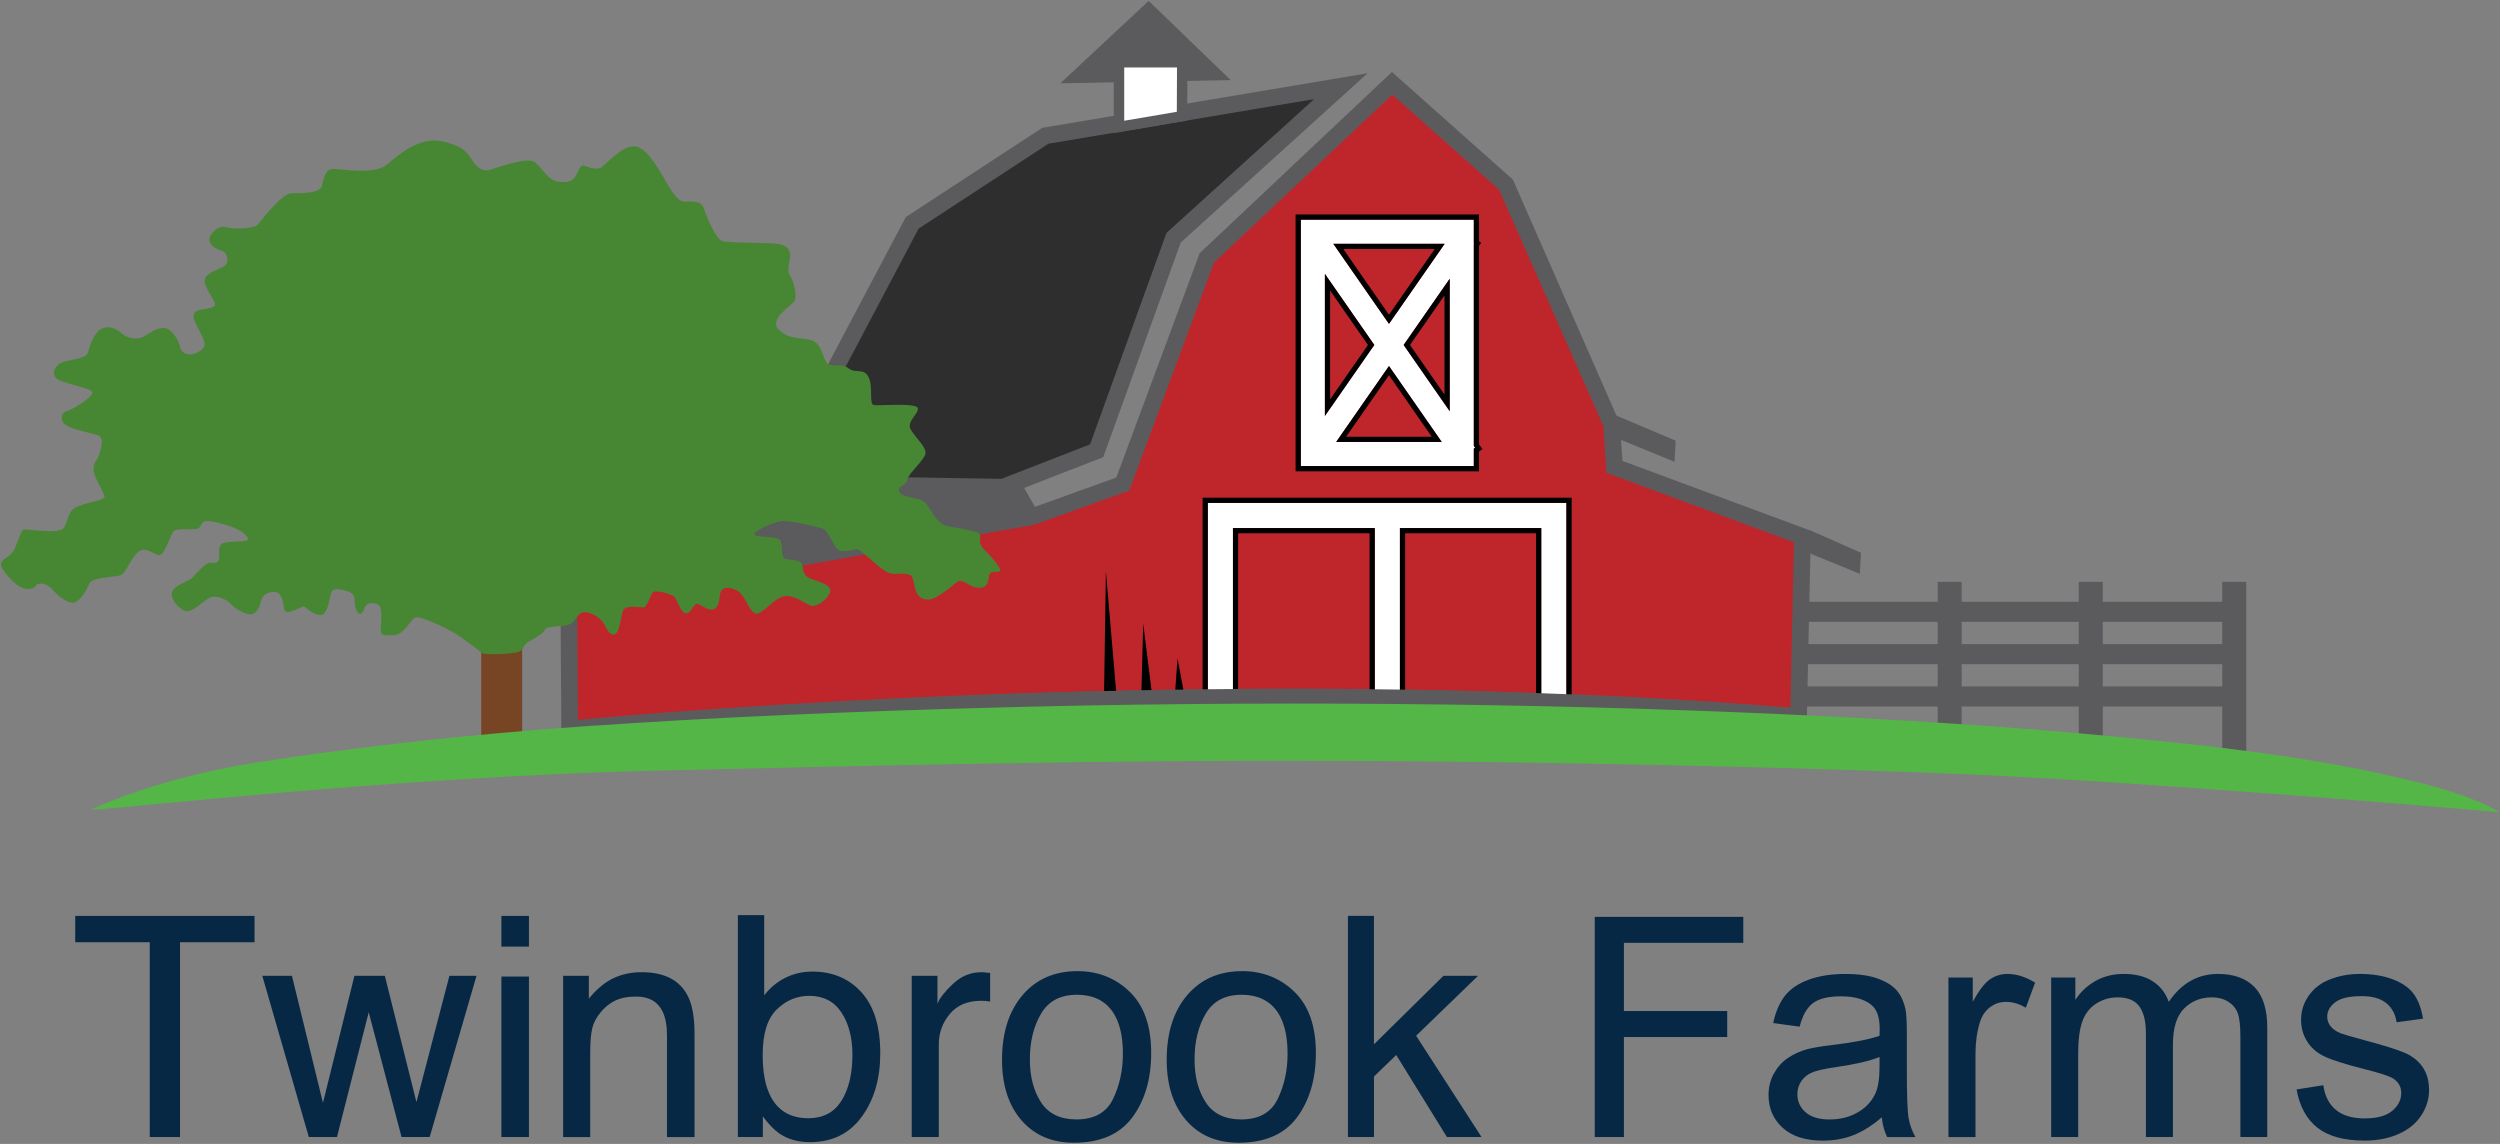 <svg width="1945" height="890" viewBox="0 0 1945 890" fill="none" xmlns="http://www.w3.org/2000/svg">
<rect x="0" y="0" width="1945" height="890" fill="#808080" stroke="none"/>
<path d="M957.47 62.33L824.93 64.81L893.68 0.68L957.47 62.33Z" fill="#5B5B5D"/>
<path d="M406.24 490.17H374.37V591.03H406.24V490.17Z" fill="#774524"/>
<path d="M1728.92 452.7V468.19H1635.97V452.7H1617.29V468.19H1526.2V452.7H1507.52V468.19H1403.36V483.81H1507.52V501.11H1403.36V516.73H1507.52V534.03H1403.36V549.65H1507.52V573.8H1526.2V549.65H1617.29V573.8H1635.97V549.65H1728.92V587.74H1747.6V452.7H1728.92ZM1728.92 483.82V501.12H1635.97V483.82H1728.92ZM1526.19 483.82H1617.28V501.12H1526.19V483.82ZM1526.19 534.03V516.73H1617.28V534.03H1526.19ZM1635.96 534.03V516.73H1728.91V534.03H1635.96Z" fill="#5B5B5D"/>
<path d="M1399.25 557.71L1402.26 417.42L1256.01 363.23L1253.9 330.15L1171.64 143.64L1083.05 64.82L938.91 200.65L873.53 376.6L803.22 401.94L442.52 465.28L443.22 567.33C443.22 567.33 931.69 517.96 1399.25 557.71Z" fill="#BF262B"/>
<path d="M436.78 574.5L435.99 459.83L801.54 395.64L868.49 371.51L933.36 196.96L1082.93 56.01L1177.02 139.72L1260.4 329.72L1262.24 358.59L1408.86 412.92L1405.6 564.74L1398.72 564.16C937.14 524.91 448.76 573.28 443.88 573.76L436.78 574.5ZM449.05 470.72L449.66 560.19C511.32 554.42 962.55 514.91 1392.92 550.67L1395.68 421.9L1249.82 367.84L1247.52 331.71L1166.28 147.55L1083.19 73.61L944.47 204.33L878.56 381.68L804.33 408.32L449.05 470.72Z" fill="#5B5B5D"/>
<path d="M1447.83 430.03L1408.37 412.62L1398.84 426.76L1446.93 446.46" fill="#5B5B5D"/>
<path d="M1303.69 342.87L1255.98 322.66L1254.7 339.6L1302.79 359.29" fill="#5B5B5D"/>
<path d="M780.26 379.04L602.55 376.21L709.7 173.37L813.27 105.62L1043.2 67.04L913.06 184.95L853.19 350.69L780.26 379.04Z" fill="#2E2E2E"/>
<path d="M781.43 385.55L591.87 382.53L704.74 168.86L810.86 99.45L1063.99 56.98L918.61 188.68L858.29 355.68L781.43 385.55ZM613.23 369.88L779.09 372.53L848.08 345.71L907.5 181.22L1022.42 77.1L815.69 111.8L714.65 177.89L613.23 369.88Z" fill="#5B5B5D"/>
<path d="M939.68 391.26V585.21H1218.67V575.42V391.26H939.68ZM1199.11 565.63H1089.13V410.84H1199.1L1199.11 565.63ZM959.24 410.84H1069.57V565.63H959.24V410.84Z" fill="white"/>
<path d="M1218.67 391.26V575.42V585.21H939.68V391.26H1218.67ZM1089.13 565.63H1199.11V410.84H1089.14V565.63H1089.13ZM959.24 565.63H1069.57V410.84H959.24V565.63ZM1222.72 387.2H1218.66H939.68H935.62V391.26V585.21V589.27H939.68H1218.67H1222.73V585.21V575.42V391.26V387.2H1222.72ZM1093.19 414.9H1195.05V561.57H1093.19V414.9ZM963.29 414.9H1065.51V561.57H963.29V414.9Z" fill="black"/>
<path d="M1146.63 346.89V189.92L1146.8 189.67L1146.63 189.55V170.91H1012.03V362.61H1146.63V353.23V349.05L1147.65 348.34L1146.63 346.89ZM1123.95 189.68L1080.62 251.96L1037.32 189.68H1123.95ZM1030.77 213.11L1069.2 268.38L1030.77 323.61V213.11ZM1039.53 343.85L1080.62 284.79L1121.68 343.85H1039.53V343.85ZM1092.04 268.38L1127.88 216.87V319.93L1092.04 268.38Z" fill="white"/>
<path d="M1146.63 170.91V189.55L1146.8 189.67L1146.63 189.92V346.89L1147.65 348.35L1146.63 349.06V353.24V362.62H1012.03V170.92H1146.63V170.91ZM1080.62 251.96L1123.95 189.68H1037.32L1080.62 251.96ZM1030.77 323.6L1069.2 268.37L1030.77 213.1V323.6ZM1127.88 319.93V216.87L1092.04 268.38L1127.88 319.93ZM1039.53 343.85H1121.69L1080.63 284.79L1039.53 343.85ZM1150.68 166.86H1146.62H1012.02H1007.96V170.92V362.62V366.68H1012.02H1146.62H1150.68V362.62V353.24V351.18L1153.29 349.36L1150.98 346.03L1150.69 345.61V191.19L1152.28 188.91L1150.69 187.62V170.92V166.86H1150.68ZM1045.08 193.73H1116.19L1080.62 244.85L1045.08 193.73ZM1034.83 310.67V226.05L1064.26 268.38L1034.83 310.67ZM1096.98 268.38L1123.82 229.8V306.99L1096.98 268.38ZM1047.29 339.8L1080.62 291.9L1113.92 339.8H1047.29Z" fill="black"/>
<path d="M807.08 397.57L793.35 373.67L467.62 386.09L456.14 461.49L780.22 404.14L807.08 397.57Z" fill="#5B5B5D"/>
<path d="M860.38 444.29L858.98 538.04L868.34 537.57L860.38 444.29Z" fill="black"/>
<path d="M889.41 485.07L888.01 538.51L895.97 537.57L889.41 485.07Z" fill="black"/>
<path d="M916.1 512.26L914.23 538.51L920.79 537.1L916.1 512.26Z" fill="black"/>
<path d="M870.58 98.75L919.59 90.41L919.78 48.44H870.58V98.75Z" fill="white"/>
<path d="M866.52 103.55V44.38H923.86L923.64 93.83L866.52 103.55ZM874.64 52.5V93.94L915.56 86.98L915.71 52.49H874.64V52.5Z" fill="#5B5B5D"/>
<path d="M455.25 476.28C454.71 476.27 454.18 476.32 453.68 476.42C448.76 477.39 447.92 483.16 443.84 485.33C438.49 488.18 425.66 486.4 423.88 489.97C422.1 493.54 417.46 495.68 411.76 498.89C406.06 502.1 408.2 506.03 402.49 507.45C396.79 508.88 376.47 509.59 375.04 508.16C373.61 506.73 359.71 496.03 352.94 492.1C346.17 488.18 327.27 479.25 323.35 480.33C319.43 481.41 314.79 494.25 305.88 494.25C296.97 494.25 296.26 494.61 296.26 488.9C296.26 483.19 298.04 473.2 294.48 470.7C290.92 468.2 285.21 468.56 283.79 472.84C282.36 477.12 279.51 480.33 277.02 474.27C274.52 468.2 278.45 462.5 270.25 460C262.05 457.5 258.49 457.86 257.42 461.78C256.35 465.7 254.92 478.55 249.58 478.55C244.24 478.55 239.6 473.91 237.46 472.48C235.32 471.05 235.32 472.48 229.62 474.62C223.92 476.76 221.78 477.12 221.06 473.55C220.35 469.98 219.63 461.42 214.64 460.7C209.65 459.99 204.3 462.13 203.23 467.12C202.16 472.12 200.02 476.75 196.1 477.82C192.18 478.89 182.55 473.54 180.06 470.33C177.57 467.12 168.65 462.48 163.31 464.98C157.96 467.48 148.69 478.18 142.99 474.97C137.29 471.76 131.94 464.98 134.08 459.98C136.22 454.98 146.91 452.49 149.76 449.28C152.61 446.07 159.74 438.22 162.95 437.86C166.16 437.5 169.72 439.29 170.44 434.65C171.15 430.01 169.01 425.37 172.94 422.88C176.86 420.38 194.33 422.52 192.9 418.96C191.47 415.4 186.13 411.47 175.43 408.26C164.74 405.05 159.03 404.69 157.61 406.48C156.19 408.27 156.18 410.76 152.98 411.48C149.78 412.2 137.65 410.77 135.16 413.26C132.66 415.76 128.39 431.1 124.47 431.81C120.55 432.52 114.85 425.39 108.79 428.6C102.73 431.81 98.45 445.73 93.82 447.51C89.19 449.29 71.72 448.94 69.58 453.93C67.44 458.93 61.74 469.27 56.39 468.92C51.04 468.57 44.27 462.85 40.35 458.22C36.43 453.58 29.3 452.87 27.87 455.72C26.44 458.57 20.74 459.29 15.39 456.43C10.04 453.58 0.06 442.51 0.77 438.59C1.48 434.67 5.76 434.67 9.68 429.67C13.6 424.67 15.74 411.83 18.95 411.83C22.16 411.83 45.68 415.4 49.25 411.12C52.81 406.84 52.1 399.35 57.81 395.42C63.51 391.5 81.34 389.35 81.34 386.5C81.34 383.65 72.78 371.16 72.78 365.45C72.78 359.74 74.56 359.38 76.34 355.46C78.12 351.54 81.69 340.83 76.34 338.69C70.99 336.55 50.32 333.69 48.54 327.63C46.76 321.56 50.68 320.14 53.89 319.07C57.1 318 72.78 308.72 71.71 305.15C70.64 301.58 48.18 298.37 43.91 294.45C39.63 290.53 42.84 284.1 48.19 281.96C53.54 279.82 66.73 279.11 68.15 274.82C69.58 270.54 72.43 259.83 78.13 256.27C83.83 252.7 90.25 255.2 94.88 259.48C99.51 263.76 107.71 264.12 111.63 261.98C115.55 259.84 121.97 254.49 128.03 255.2C134.09 255.91 139.08 264.83 140.15 270.19C141.22 275.54 147.99 277.68 155.12 273.4C162.25 269.12 158.33 264.12 155.48 258.06C152.63 251.99 148.35 245.93 151.92 242.72C155.48 239.51 168.32 240.94 167.25 236.3C166.18 231.66 157.98 222.74 159.41 217.03C160.84 211.32 174.38 208.82 176.16 205.26C177.94 201.69 176.52 196.34 172.95 195.27C169.39 194.2 163.68 192.06 162.97 187.06C162.26 182.06 170.1 174.93 175.8 176.71C181.5 178.49 197.54 178.14 200.75 174.57C203.96 171 218.93 150.31 227.13 150.31C235.33 150.31 248.87 150.31 250.3 144.96C251.73 139.61 252.8 131.4 259.21 131.4C265.63 131.4 291.29 136.4 301.27 127.83C311.25 119.27 327.29 106.06 344.4 109.99C361.51 113.91 364.36 119.98 367.57 124.98C370.78 129.98 375.06 133.19 379.69 132.47C384.32 131.75 409.99 121.05 416.41 126.4C422.83 131.75 426.03 140.32 434.95 141.39C443.87 142.46 446.71 139.96 448.85 134.97C450.99 129.97 452.77 127.83 454.91 128.9C457.05 129.97 463.47 132.11 467.03 130.68C470.59 129.25 483.78 112.48 494.48 113.91C505.18 115.34 516.94 139.96 520.5 145.31C524.06 150.66 527.63 156.37 531.55 156.73C535.47 157.09 545.1 155.3 547.23 161.37C549.37 167.44 556.85 186.7 562.56 187.77C568.27 188.84 595.71 188.84 602.84 189.55C609.97 190.26 613.53 192.05 614.6 197.04C615.67 202.03 611.39 209.17 614.6 214.17C617.81 219.17 620.3 230.58 618.16 234.15C616.02 237.72 597.49 248.42 606.04 256.63C614.6 264.84 623.15 261.98 631.71 264.84C640.27 267.69 640.27 281.25 644.54 283.39C648.82 285.53 654.88 282.32 660.22 286.6C665.57 290.88 672.34 285.89 675.9 293.74C679.46 301.59 675.9 314.43 679.82 315.15C683.74 315.87 713.33 313.01 714.04 317.65C714.75 322.29 704.77 328 708.69 334.42C712.61 340.84 720.1 347.27 720.1 352.26C720.1 357.26 706.55 368.32 705.84 373.31C705.13 378.31 696.57 377.95 700.14 383.3C703.7 388.65 716.54 385.8 721.17 392.58C725.8 399.36 729.37 407.57 737.21 409.35C745.05 411.13 762.16 412.92 762.52 416.13C762.88 419.34 761.09 422.91 765.37 427.19C769.65 431.47 779.99 442.53 777.85 444.32C775.71 446.1 770.01 442.54 769.29 448.96C768.58 455.38 766.44 457.88 760.02 457.17C753.6 456.46 748.61 449.32 744.34 452.89C740.06 456.46 727.94 466.81 721.88 466.45C715.82 466.09 713.32 463.6 711.54 456.1C709.76 448.61 710.47 447.18 704.41 446.47C698.35 445.76 694.43 448.25 687.66 443.62C680.89 438.98 668.77 426.85 666.99 427.21C665.21 427.57 658.43 429.35 653.8 428.64C649.17 427.93 644.89 412.58 639.9 411.16C634.91 409.73 613.88 404.38 607.46 405.45C601.04 406.52 584.65 413.66 587.14 416.15C589.64 418.65 606.03 416.51 607.46 421.15C608.89 425.79 607.46 433.64 611.02 434.71C614.58 435.78 622.43 435.42 623.85 438.63C625.28 441.84 623.85 447.55 630.27 450.05C636.69 452.55 647.02 455.05 645.95 460.04C644.88 465.04 635.97 472.89 630.62 471.1C625.27 469.31 616 460.75 607.45 464.68C598.89 468.6 591.41 480.02 586.78 476.81C582.15 473.6 579.29 462.54 573.23 459.33C567.17 456.12 562.18 456.83 560.75 460.4C559.32 463.97 560.39 472.17 555.05 473.96C549.7 475.74 544.36 468.61 541.5 470.04C538.65 471.47 537.58 477.18 533.66 477.18C529.74 477.18 526.89 466.48 524.75 464.33C522.61 462.19 508.71 457.91 507.28 461.48C505.85 465.05 502.65 472.18 501.22 472.54C499.79 472.9 487.67 470.4 485.18 474.32C482.68 478.24 482.68 492.87 477.69 493.59C473.44 494.2 471.28 487.15 469.42 484.52C466.79 480.73 460.33 476.33 455.25 476.28Z" fill="#478734"/>
<path d="M443.87 573.78L442.56 560.87C447.45 560.37 937 511.91 1399.8 551.24L1398.71 564.18C937.13 524.93 448.75 573.3 443.87 573.78Z" fill="#5B5B5D"/>
<path d="M70.91 629.91C70.91 629.91 114.67 608.67 182.97 596.06C211.3 590.83 322.45 574.13 457.48 564.87C559.03 557.9 660.77 553.67 762.51 550.81C870.15 547.78 977.85 546.78 1085.54 547.71C1185.1 548.56 1284.64 551.04 1384.1 555.55C1471.59 559.52 1559.07 564.84 1646.27 573.13C1719.49 580.09 1793.32 588.2 1865.08 604.82C1892.09 611.07 1920.4 618.14 1944.74 631.9C1944.74 631.9 1720.94 612.19 1558.62 603.71C1494.77 600.38 1280.43 592.76 1031.53 591.88C862.19 591.28 676.47 595.61 512.71 599.47C305.24 604.37 93.43 629.44 70.91 629.91Z" fill="#55B648"/>
<path d="M198.02 712.57V733.06H140.05V884.61H116.5V733.06H58.53V712.57H198.02Z" fill="#072844"/>
<path d="M227.13 759.18L251.26 858.02L275.74 759.18H299.4L323.99 857.44L349.64 759.18H370.72L334.3 884.61H312.4L286.87 787.52L262.16 884.61H240.26L204.07 759.18H227.13Z" fill="#072844"/>
<path d="M390.09 712.57H411.52V736.46H390.09V712.57ZM390.09 759.76H411.52V884.6H390.09V759.76Z" fill="#072844"/>
<path d="M438.1 759.18H458.12V776.98C464.05 769.64 470.34 764.37 476.98 761.17C483.62 757.97 491 756.37 499.12 756.37C516.92 756.37 528.94 762.58 535.19 775C538.62 781.79 540.34 791.51 540.34 804.16V884.62H518.91V805.57C518.91 797.92 517.78 791.75 515.52 787.06C511.77 779.26 504.98 775.35 495.14 775.35C490.14 775.35 486.04 775.86 482.84 776.87C477.06 778.59 471.99 782.03 467.62 787.18C464.11 791.32 461.82 795.59 460.77 800.01C459.72 804.43 459.19 810.72 459.19 818.92V884.62H438.1V759.18Z" fill="#072844"/>
<path d="M574.05 711.98H594.55V774.4C599.17 768.39 604.7 763.8 611.13 760.64C617.56 757.48 624.54 755.89 632.06 755.89C647.73 755.89 660.45 761.26 670.21 772C679.97 782.74 684.85 798.56 684.85 819.49C684.85 839.32 680.03 855.8 670.39 868.91C660.75 882.03 647.39 888.59 630.3 888.59C620.74 888.59 612.66 886.28 606.08 881.67C602.16 878.94 597.97 874.57 593.5 868.56V884.6H574.06V711.98H574.05ZM654.66 856.38C660.34 847.32 663.18 835.39 663.18 820.55C663.18 807.36 660.34 796.43 654.66 787.76C648.98 779.09 640.62 774.76 629.57 774.76C619.93 774.76 611.49 778.32 604.25 785.42C597 792.53 593.38 804.24 593.38 820.56C593.38 832.35 594.87 841.91 597.84 849.26C603.4 863.08 613.78 869.99 628.98 869.99C640.42 869.97 648.98 865.44 654.66 856.38Z" fill="#072844"/>
<path d="M709.31 759.18H729.34V780.85C730.98 776.64 735 771.5 741.4 765.45C747.8 759.4 755.18 756.37 763.54 756.37C763.93 756.37 764.59 756.41 765.53 756.49C766.46 756.57 768.07 756.73 770.33 756.96V779.21C769.08 778.97 767.93 778.82 766.88 778.74C765.82 778.66 764.67 778.62 763.42 778.62C752.8 778.62 744.64 782.03 738.94 788.86C733.24 795.7 730.39 803.56 730.39 812.46V884.6H709.31V759.18V759.18Z" fill="#072844"/>
<path d="M879 771.69C890.08 782.46 895.63 798.29 895.63 819.19C895.63 839.4 890.75 856.09 880.98 869.28C871.21 882.46 856.06 889.05 835.51 889.05C818.38 889.05 804.77 883.22 794.69 871.56C784.61 859.9 779.57 844.23 779.57 824.58C779.57 803.51 784.88 786.74 795.5 774.26C806.12 761.78 820.39 755.54 838.3 755.54C854.35 755.55 867.91 760.93 879 771.69ZM865.91 855.06C871.04 844.49 873.61 832.73 873.61 819.79C873.61 808.1 871.76 798.58 868.05 791.25C862.18 779.71 852.07 773.94 837.71 773.94C824.97 773.94 815.71 778.85 809.92 788.68C804.13 798.5 801.24 810.36 801.24 824.24C801.24 837.58 804.14 848.69 809.92 857.58C815.71 866.47 824.9 870.91 837.48 870.91C851.3 870.9 860.78 865.63 865.91 855.06Z" fill="#072844"/>
<path d="M1007.12 771.69C1018.2 782.46 1023.75 798.29 1023.75 819.19C1023.75 839.4 1018.87 856.09 1009.1 869.28C999.33 882.46 984.18 889.05 963.63 889.05C946.5 889.05 932.89 883.22 922.81 871.56C912.73 859.9 907.69 844.23 907.69 824.58C907.69 803.51 913 786.74 923.62 774.26C934.24 761.78 948.51 755.54 966.42 755.54C982.46 755.55 996.03 760.93 1007.12 771.69ZM994.03 855.06C999.16 844.49 1001.73 832.73 1001.73 819.79C1001.73 808.1 999.88 798.58 996.17 791.25C990.3 779.71 980.19 773.94 965.83 773.94C953.09 773.94 943.83 778.85 938.04 788.68C932.25 798.5 929.36 810.36 929.36 824.24C929.36 837.58 932.26 848.69 938.04 857.58C943.83 866.47 953.02 870.91 965.6 870.91C979.42 870.9 988.89 865.63 994.03 855.06Z" fill="#072844"/>
<path d="M1048.68 712.57H1068.95V812.46L1123.01 759.18H1149.94L1101.73 805.82L1152.64 884.61H1125.71L1086.26 820.79L1068.96 837.53V884.61H1048.69V712.57H1048.68Z" fill="#072844"/>
<path d="M1240.72 884.61V713.32H1356.28V733.53H1263.39V786.58H1343.78V806.79H1263.39V884.61H1240.72Z" fill="#072844"/>
<path d="M1464.01 869.3C1456.22 875.92 1448.72 880.6 1441.52 883.32C1434.31 886.05 1426.58 887.41 1418.33 887.41C1404.7 887.41 1394.22 884.08 1386.9 877.42C1379.58 870.76 1375.92 862.25 1375.92 851.89C1375.92 845.81 1377.3 840.26 1380.07 835.24C1382.83 830.22 1386.46 826.18 1390.94 823.15C1395.42 820.11 1400.46 817.82 1406.07 816.26C1410.2 815.17 1416.43 814.12 1424.77 813.11C1441.75 811.08 1454.25 808.67 1462.28 805.87C1462.36 802.99 1462.4 801.16 1462.4 800.38C1462.4 791.81 1460.41 785.77 1456.44 782.27C1451.06 777.52 1443.08 775.14 1432.49 775.14C1422.6 775.14 1415.29 776.88 1410.58 780.34C1405.87 783.81 1402.38 789.94 1400.12 798.74L1379.55 795.94C1381.42 787.14 1384.5 780.03 1388.78 774.62C1393.06 769.21 1399.26 765.04 1407.36 762.12C1415.46 759.2 1424.85 757.74 1435.52 757.74C1446.11 757.74 1454.72 758.99 1461.34 761.48C1467.96 763.98 1472.83 767.11 1475.94 770.89C1479.06 774.67 1481.24 779.44 1482.48 785.2C1483.18 788.79 1483.53 795.25 1483.53 804.6V832.64C1483.53 852.19 1483.98 864.56 1484.87 869.74C1485.76 874.92 1487.54 879.89 1490.19 884.64H1468.22C1466.04 880.25 1464.63 875.14 1464.01 869.3ZM1462.26 822.33C1454.62 825.45 1443.17 828.1 1427.91 830.28C1419.26 831.53 1413.15 832.93 1409.57 834.49C1405.99 836.05 1403.22 838.33 1401.28 841.32C1399.33 844.32 1398.36 847.65 1398.36 851.31C1398.36 856.92 1400.48 861.59 1404.73 865.33C1408.97 869.07 1415.19 870.94 1423.37 870.94C1431.47 870.94 1438.68 869.17 1444.99 865.62C1451.3 862.08 1455.93 857.23 1458.89 851.07C1461.15 846.32 1462.28 839.31 1462.28 830.04V822.33H1462.26Z" fill="#072844"/>
<path d="M1515.89 884.61V760.52H1534.82V779.33C1539.65 770.53 1544.11 764.73 1548.2 761.92C1552.29 759.12 1556.79 757.72 1561.7 757.72C1568.79 757.72 1575.99 759.98 1583.32 764.5L1576.08 784.01C1570.94 780.97 1565.8 779.45 1560.66 779.45C1556.06 779.45 1551.94 780.83 1548.27 783.6C1544.61 786.37 1542 790.2 1540.44 795.11C1538.1 802.59 1536.93 810.77 1536.93 819.65V884.62H1515.89V884.61Z" fill="#072844"/>
<path d="M1595.81 884.61V760.52H1614.62V777.93C1618.51 771.85 1623.69 766.97 1630.16 763.27C1636.62 759.57 1643.99 757.72 1652.24 757.72C1661.43 757.72 1668.97 759.63 1674.85 763.44C1680.73 767.26 1684.88 772.59 1687.29 779.45C1697.11 764.96 1709.88 757.72 1725.61 757.72C1737.92 757.72 1747.38 761.13 1754 767.94C1760.62 774.76 1763.93 785.25 1763.93 799.43V884.61H1743.02V806.44C1743.02 798.03 1742.34 791.97 1740.97 788.27C1739.61 784.57 1737.13 781.59 1733.55 779.33C1729.97 777.07 1725.76 775.94 1720.93 775.94C1712.21 775.94 1704.96 778.84 1699.2 784.64C1693.43 790.44 1690.55 799.73 1690.55 812.51V884.6H1669.52V803.98C1669.52 794.63 1667.81 787.62 1664.38 782.95C1660.95 778.28 1655.34 775.94 1647.55 775.94C1641.63 775.94 1636.16 777.5 1631.13 780.61C1626.11 783.73 1622.46 788.28 1620.21 794.28C1617.95 800.28 1616.82 808.93 1616.82 820.22V884.6H1595.81V884.61Z" fill="#072844"/>
<path d="M1786.73 847.57L1807.53 844.3C1808.7 852.64 1811.95 859.02 1817.29 863.46C1822.62 867.9 1830.08 870.12 1839.66 870.12C1849.32 870.12 1856.49 868.15 1861.16 864.22C1865.83 860.29 1868.17 855.67 1868.17 850.37C1868.17 845.62 1866.1 841.88 1861.98 839.15C1859.1 837.28 1851.93 834.91 1840.48 832.02C1825.06 828.13 1814.37 824.76 1808.41 821.91C1802.45 819.07 1797.93 815.13 1794.86 810.11C1791.78 805.09 1790.24 799.54 1790.24 793.46C1790.24 787.93 1791.51 782.81 1794.04 778.09C1796.57 773.38 1800.02 769.46 1804.38 766.35C1807.65 763.94 1812.11 761.89 1817.76 760.22C1823.41 758.55 1829.46 757.71 1835.93 757.71C1845.67 757.71 1854.22 759.11 1861.58 761.91C1868.94 764.72 1874.37 768.51 1877.88 773.3C1881.39 778.09 1883.8 784.5 1885.12 792.52L1864.56 795.33C1863.63 788.94 1860.92 783.96 1856.44 780.37C1851.96 776.79 1845.63 774.99 1837.45 774.99C1827.79 774.99 1820.9 776.59 1816.77 779.78C1812.64 782.97 1810.58 786.71 1810.58 791C1810.58 793.73 1811.44 796.18 1813.15 798.36C1814.86 800.62 1817.55 802.49 1821.21 803.97C1823.31 804.75 1829.51 806.54 1839.79 809.35C1854.67 813.32 1865.05 816.57 1870.93 819.11C1876.81 821.64 1881.43 825.32 1884.78 830.15C1888.13 834.98 1889.8 840.98 1889.8 848.14C1889.8 855.15 1887.76 861.75 1883.67 867.94C1879.58 874.13 1873.68 878.92 1865.97 882.31C1858.26 885.7 1849.53 887.39 1839.8 887.39C1823.68 887.39 1811.39 884.04 1802.94 877.34C1794.46 870.66 1789.07 860.73 1786.73 847.57Z" fill="#072844"/>
</svg>
